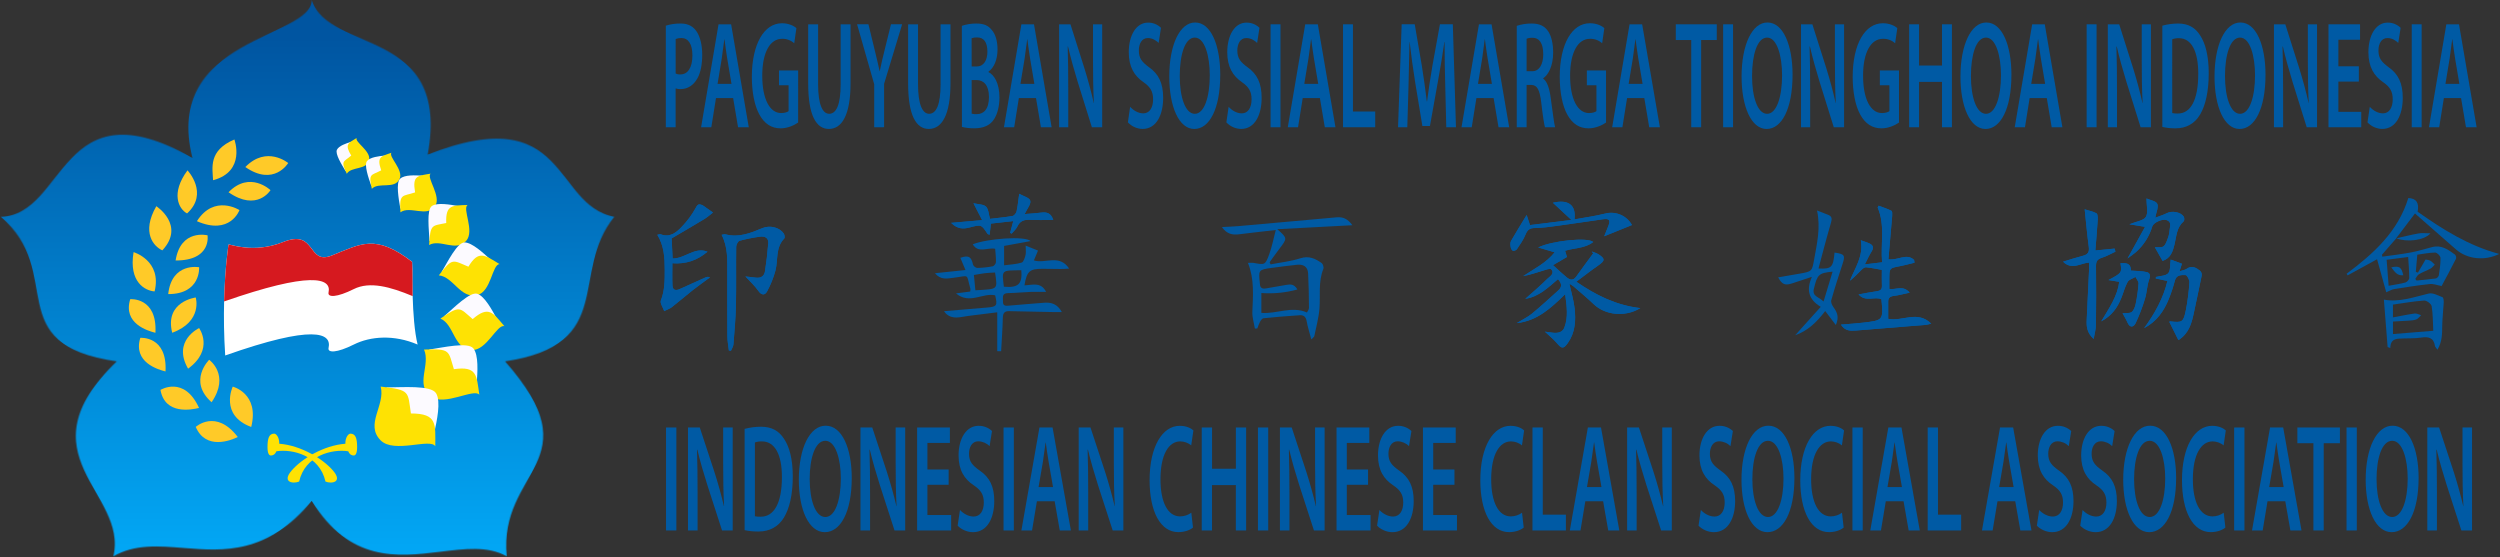 <svg width="2580" height="575" viewBox="0 0 2580 575" fill="none" xmlns="http://www.w3.org/2000/svg">
<rect x="0" y="0" width="2580" height="575" fill="#333333" stroke="none"/>
<g clip-path="url(#clip0_301_149)">
<path d="M687.13 26.49C692.183 24.916 697.459 24.173 702.75 24.29C710.23 24.29 715.63 27.29 719.2 32.96C722.53 38.16 724.69 46.52 724.69 56.45C724.69 66.54 723.03 74.74 719.95 80.45C715.8 88.18 709.48 91.96 702.25 91.96C700.546 92.049 698.843 91.78 697.25 91.17V131.37H687.13V26.49ZM697.27 75.84C698.818 76.609 700.548 76.938 702.27 76.79C709.92 76.79 714.57 69.53 714.57 57.24C714.57 45.41 710.25 39.24 703.19 39.24C701.177 39.187 699.173 39.527 697.29 40.24L697.27 75.84Z" fill="#005AA4"/>
<path d="M738.9 101.22L734.08 131.33H723.53L741.53 25.08H754.53L772.73 131.33H761.67L756.6 101.22H738.9ZM754.9 86.56L750.49 60.39C749.41 53.93 748.49 46.67 747.67 40.53H747.5C746.67 46.67 745.76 54.08 744.84 60.39L740.52 86.56H754.9Z" fill="#005AA4"/>
<path d="M823.66 126.45C820.09 128.97 813.11 132.45 805.71 132.45C796.24 132.45 789.01 127.88 783.71 118.26C778.71 109.26 775.9 95.26 775.9 79.16C776 45.41 788.51 24 807 24C813.9 24 819.3 26.68 821.88 29.05L819.64 44.65C816.179 41.541 811.649 39.892 807 40.05C795 40.05 786.64 53.45 786.64 78.2C786.64 102.33 794.45 116.67 806.09 116.67C809.83 116.67 812.49 115.73 813.82 114.67V88H803.93V72.69H823.7L823.66 126.45Z" fill="#005AA4"/>
<path d="M844.28 25.08V87C844.28 107.81 848.85 117.43 855.74 117.43C863.14 117.43 867.54 107.81 867.54 87V25.08H877.77V85.77C877.77 118.56 868.87 133.07 855.41 133.07C842.41 133.07 834.05 119.35 834.05 85.93V25.08H844.28Z" fill="#005AA4"/>
<path d="M902.2 131.33V87L884.5 25.05H896.22L902.86 52.32C904.77 60.2 906.19 66.19 907.77 73.45H907.93C909.26 66.67 910.84 60.04 912.75 52.32L919.48 25.05H931L912.39 86.53V131.3L902.2 131.33Z" fill="#005AA4"/>
<path d="M947.41 25.08V87C947.41 107.81 951.98 117.43 958.88 117.43C966.27 117.43 970.68 107.81 970.68 87V25.08H980.9V85.77C980.9 118.56 972.01 133.07 958.54 133.07C945.54 133.07 937.19 119.35 937.19 85.93V25.08H947.41Z" fill="#005AA4"/>
<path d="M992.62 26.65C997.455 25.04 1002.52 24.242 1007.62 24.29C1015.1 24.29 1019.84 26.18 1023.62 31.07C1027.11 35.01 1029.44 41.94 1029.44 51.07C1029.44 60.84 1026.2 69.67 1020.13 73.93V74.4C1026.03 77.24 1031.43 86.07 1031.43 100.57C1031.43 110.03 1029.27 117.44 1026.11 122.64C1022.11 129.11 1015.56 132.42 1005.26 132.42C1001.04 132.442 996.823 131.965 992.71 131L992.62 26.65ZM1002.75 68.59H1008C1015.15 68.59 1019 62.28 1019 53.3C1019 43.21 1015 38.63 1008.53 38.63C1006.56 38.513 1004.58 38.782 1002.71 39.42L1002.75 68.59ZM1002.75 117.3C1004.52 117.746 1006.34 117.908 1008.16 117.78C1014.72 117.78 1020.62 113.2 1020.62 100.12C1020.62 87.66 1014.89 82.62 1007.82 82.62H1002.75V117.3Z" fill="#005AA4"/>
<path d="M1051.46 101.22L1046.64 131.33H1036.08L1054.08 25.08H1067.08L1085.28 131.33H1074.22L1069.16 101.22H1051.46ZM1067.46 86.56L1063.06 60.39C1061.98 53.93 1061.06 46.67 1060.23 40.53H1060.07C1059.24 46.67 1058.32 54.08 1057.41 60.39L1053.09 86.56H1067.46Z" fill="#005AA4"/>
<path d="M1093 131.33V25.08H1104.71L1119.17 70.64C1122.83 82.46 1126.17 94.76 1128.73 106.27H1128.9C1128.15 92.08 1127.98 78.36 1127.98 62.12V25.12H1137.45V131.33H1126.82L1112.19 84.51C1108.62 72.84 1104.96 59.92 1102.19 47.94L1101.86 48.09C1102.27 61.81 1102.44 75.84 1102.44 93.34V131.34L1093 131.33Z" fill="#005AA4"/>
<path d="M1166.3 110.21C1169.54 113.83 1174.61 116.99 1179.85 116.99C1186.33 116.99 1189.99 111.15 1189.99 102.48C1189.99 94.48 1187.16 89.71 1180.1 84.83C1170.79 78.52 1164.89 69.22 1164.89 53.93C1164.89 36.43 1172.54 23.34 1184.75 23.34C1187.22 23.305 1189.68 23.761 1191.98 24.681C1194.27 25.601 1196.36 26.967 1198.13 28.7L1195.72 44.31C1193.64 42.26 1189.72 39.26 1184.5 39.26C1178.02 39.26 1175.28 45.73 1175.28 52.03C1175.28 60.23 1178.52 64.03 1186 69.53C1195.72 76.47 1200.38 85.77 1200.38 101.06C1200.38 118.25 1193.56 133.06 1179.18 133.06C1176.32 133.007 1173.5 132.38 1170.89 131.215C1168.28 130.051 1165.93 128.372 1163.98 126.28L1166.3 110.21Z" fill="#005AA4"/>
<path d="M1259.3 77.1C1259.3 112.73 1247.91 133.1 1232.54 133.1C1216.67 133.1 1206.69 110.1 1206.69 79.02C1206.69 46.23 1217.58 23.21 1233.37 23.21C1249.66 23.18 1259.3 46.67 1259.3 77.1ZM1217.5 78.52C1217.5 100.28 1223.23 117.46 1233.04 117.46C1242.85 117.46 1248.49 99.96 1248.49 77.73C1248.49 57.73 1243.26 38.79 1233.04 38.79C1222.82 38.79 1217.5 56.61 1217.5 78.52Z" fill="#005AA4"/>
<path d="M1267.94 110.21C1271.18 113.83 1276.25 116.99 1281.49 116.99C1287.97 116.99 1291.62 111.15 1291.62 102.48C1291.62 94.48 1288.8 89.71 1281.74 84.83C1272.43 78.52 1266.53 69.22 1266.53 53.93C1266.53 36.43 1274.17 23.34 1286.39 23.34C1288.86 23.305 1291.32 23.761 1293.62 24.681C1295.91 25.601 1298 26.967 1299.77 28.7L1297.36 44.31C1295.28 42.26 1291.36 39.26 1286.14 39.26C1279.66 39.26 1276.92 45.73 1276.92 52.03C1276.92 60.23 1280.16 64.03 1287.64 69.53C1297.36 76.47 1302.01 85.77 1302.01 101.06C1302.01 118.25 1295.2 133.06 1280.82 133.06C1277.96 133.007 1275.14 132.379 1272.53 131.214C1269.91 130.049 1267.56 128.371 1265.61 126.28L1267.94 110.21Z" fill="#005AA4"/>
<path d="M1321.46 25.08V131.33H1311.24V25.08H1321.46Z" fill="#005AA4"/>
<path d="M1344.4 101.22L1339.58 131.33H1329L1347 25.08H1360L1378.2 131.33H1367.2L1362.13 101.22H1344.4ZM1360.4 86.56L1356 60.39C1354.92 53.93 1354 46.67 1353.18 40.53H1353C1352.17 46.67 1351.25 54.08 1350.34 60.39L1346.02 86.56H1360.4Z" fill="#005AA4"/>
<path d="M1386 25.08H1396.22V115.08H1419.22V131.31H1386V25.08Z" fill="#005AA4"/>
<path d="M1491.49 88C1491.16 74.28 1490.74 57.73 1490.82 43.38H1490.57C1488.75 56.31 1486.42 70.66 1483.93 84.06L1475.7 130.06H1467.89L1460.41 84.66C1458.25 71.1 1456.25 56.6 1454.76 43.35H1454.59C1454.34 57.23 1454.01 74.1 1453.59 88.6L1452.34 131.32H1442.78L1446.52 25.07H1460L1467.32 67.79C1469.32 80.24 1471.06 92.86 1472.47 104.68H1472.72C1474.21 93.17 1476.12 80.09 1478.29 67.63L1486.01 25.07H1499.31L1502.55 131.32H1492.55L1491.49 88Z" fill="#005AA4"/>
<path d="M1523.65 101.22L1518.83 131.33H1508.28L1526.28 25.08H1539.28L1557.48 131.33H1546.48L1541.41 101.22H1523.65ZM1539.65 86.56L1535.25 60.39C1534.17 53.93 1533.25 46.67 1532.42 40.53H1532.25C1531.42 46.67 1530.51 54.08 1529.6 60.39L1525.27 86.56H1539.65Z" fill="#005AA4"/>
<path d="M1565.29 26.65C1570.28 25.02 1575.5 24.222 1580.74 24.29C1588.8 24.29 1594.21 26.81 1598.03 32.8C1601.1 37.69 1602.85 45.1 1602.85 54.24C1602.85 67.96 1597.95 77.24 1592.63 80.73V81.2C1596.7 84.04 1599.11 91.45 1600.44 101.7C1602.27 114.94 1603.76 127.24 1604.84 131.33H1594.37C1593.54 128.18 1592.13 119.51 1590.63 106.27C1588.97 92.39 1586.4 87.98 1580.58 87.66H1575.43V131.33H1565.29V26.65ZM1575.43 73.48H1581.49C1588.39 73.48 1592.63 66.54 1592.63 55.98C1592.63 44.47 1588.39 38.98 1581.74 38.98C1579.59 38.882 1577.44 39.222 1575.43 39.98V73.48Z" fill="#005AA4"/>
<path d="M1657.45 126.45C1653.87 128.97 1646.89 132.45 1639.45 132.45C1629.97 132.45 1622.74 127.88 1617.45 118.26C1612.45 109.26 1609.64 95.26 1609.64 79.16C1609.72 45.42 1622.27 23.98 1640.8 23.98C1647.69 23.98 1653.1 26.66 1655.67 29.03L1653.43 44.63C1649.94 41.512 1645.38 39.873 1640.71 40.06C1628.71 40.06 1620.35 53.46 1620.35 78.21C1620.35 102.34 1628.17 116.68 1639.8 116.68C1643.54 116.68 1646.2 115.74 1647.53 114.68V88H1637.64V72.69H1657.42L1657.45 126.45Z" fill="#005AA4"/>
<path d="M1679.14 101.22L1674.32 131.33H1663.77L1681.71 25.08H1694.71L1713 131.33H1702L1696.93 101.22H1679.14ZM1695.14 86.56L1690.73 60.39C1689.65 53.93 1688.73 46.67 1687.91 40.53H1687.74C1686.91 46.67 1686 54.08 1685.08 60.39L1680.76 86.56H1695.14Z" fill="#005AA4"/>
<path d="M1745.37 41.31H1729.42V25.08H1771.71V41.31H1755.59V131.31H1745.37V41.31Z" fill="#005AA4"/>
<path d="M1788.5 25.08V131.33H1778.28V25.08H1788.5Z" fill="#005AA4"/>
<path d="M1849.92 77.1C1849.92 112.73 1838.53 133.1 1823.16 133.1C1807.29 133.1 1797.31 110.1 1797.31 79.02C1797.31 46.23 1808.2 23.21 1823.99 23.21C1840.28 23.18 1849.92 46.67 1849.92 77.1ZM1808.12 78.52C1808.12 100.28 1813.85 117.46 1823.66 117.46C1833.47 117.46 1839.11 99.96 1839.11 77.73C1839.11 57.73 1833.88 38.79 1823.66 38.79C1813.44 38.79 1808.12 56.61 1808.12 78.52Z" fill="#005AA4"/>
<path d="M1858.64 131.33V25.08H1870.36L1884.82 70.64C1888.48 82.46 1891.82 94.76 1894.38 106.27H1894.54C1893.79 92.08 1893.63 78.36 1893.63 62.12V25.12H1903.1V131.33H1892.47L1877.84 84.51C1874.27 72.84 1870.61 59.92 1867.84 47.94L1867.51 48.09C1867.92 61.81 1868.09 75.84 1868.09 93.34V131.34L1858.64 131.33Z" fill="#005AA4"/>
<path d="M1959.78 126.45C1956.21 128.97 1949.23 132.45 1941.78 132.45C1932.31 132.45 1925.08 127.88 1919.78 118.26C1914.78 109.26 1911.97 95.26 1911.97 79.16C1912.05 45.42 1924.6 23.98 1943.13 23.98C1950.03 23.98 1955.43 26.66 1958.01 29.03L1955.76 44.63C1952.28 41.515 1947.72 39.876 1943.05 40.06C1931.05 40.06 1922.69 53.46 1922.69 78.21C1922.69 102.34 1930.5 116.68 1942.13 116.68C1945.87 116.68 1948.53 115.74 1949.86 114.68V88H1940V72.69H1959.78V126.45Z" fill="#005AA4"/>
<path d="M1980.47 25.08V67.64H2004.16V25.08H2014.38V131.33H2004.16V84.51H1980.47V131.33H1970.25V25.08H1980.47Z" fill="#005AA4"/>
<path d="M2075.79 77.1C2075.79 112.73 2064.41 133.1 2049.04 133.1C2033.16 133.1 2023.19 110.1 2023.19 79.02C2023.19 46.23 2034.08 23.21 2049.87 23.21C2066.15 23.18 2075.79 46.67 2075.79 77.1ZM2033.99 78.52C2033.99 100.28 2039.73 117.46 2049.53 117.46C2059.33 117.46 2065 100 2065 77.73C2065 57.73 2059.76 38.79 2049.54 38.79C2039.32 38.79 2034 56.61 2034 78.52H2033.99Z" fill="#005AA4"/>
<path d="M2094.58 101.22L2089.76 131.33H2079.2L2097.2 25.08H2110.2L2128.4 131.33H2117.35L2112.28 101.22H2094.58ZM2110.58 86.56L2106.18 60.39C2105.1 53.93 2104.18 46.67 2103.36 40.53H2103.19C2102.36 46.67 2101.44 54.08 2100.53 60.39L2096.21 86.56H2110.58Z" fill="#005AA4"/>
<path d="M2163.64 25.08V131.33H2153.41V25.08H2163.64Z" fill="#005AA4"/>
<path d="M2175.27 131.33V25.08H2187L2201.46 70.64C2205.11 82.46 2208.46 94.76 2211.01 106.27H2211.18C2210.43 92.08 2210.27 78.36 2210.27 62.12V25.12H2219.74V131.33H2209.1L2194.48 84.51C2190.9 72.84 2187.25 59.92 2184.48 47.94L2184.15 48.09C2184.57 61.81 2184.73 75.84 2184.73 93.34V131.34L2175.27 131.33Z" fill="#005AA4"/>
<path d="M2231.53 26.49C2236.84 25.039 2242.32 24.299 2247.82 24.29C2258.29 24.29 2265.44 28.39 2270.59 36.58C2276.07 44.94 2279.4 57.71 2279.4 75.68C2279.4 94.76 2275.99 108.79 2270.67 117.93C2265.11 127.55 2256.21 132.44 2245.33 132.44C2240.69 132.495 2236.06 132.018 2231.53 131.02V26.49ZM2241.75 116.67C2243.6 117.097 2245.5 117.258 2247.4 117.15C2260.7 117.3 2268.59 103.27 2268.59 76.31C2268.68 52.98 2261.53 39.42 2248.73 39.42C2246.35 39.328 2243.97 39.705 2241.73 40.53L2241.75 116.67Z" fill="#005AA4"/>
<path d="M2338 77.1C2338 112.73 2326.61 133.1 2311.24 133.1C2295.37 133.1 2285.39 110.1 2285.39 79.02C2285.39 46.23 2296.28 23.21 2312.07 23.21C2328.35 23.18 2338 46.67 2338 77.1ZM2296.2 78.52C2296.2 100.28 2301.93 117.46 2311.74 117.46C2321.55 117.46 2327.19 99.96 2327.19 77.73C2327.19 57.73 2321.96 38.79 2311.74 38.79C2301.52 38.79 2296.19 56.61 2296.19 78.52H2296.2Z" fill="#005AA4"/>
<path d="M2346.72 131.33V25.08H2358.43L2372.89 70.64C2376.55 82.46 2379.89 94.76 2382.45 106.27H2382.61C2381.87 92.08 2381.7 78.36 2381.7 62.12V25.12H2391.17V131.33H2380.54L2365.91 84.51C2362.34 72.84 2358.68 59.92 2355.91 47.94L2355.58 48.09C2355.99 61.81 2356.16 75.84 2356.16 93.34V131.34L2346.72 131.33Z" fill="#005AA4"/>
<path d="M2434.31 84.2H2413.2V115.41H2436.8V131.33H2403V25.08H2435.57V41H2413.2V68.43H2434.31V84.2Z" fill="#005AA4"/>
<path d="M2445.61 110.21C2448.85 113.83 2453.92 116.99 2459.16 116.99C2465.64 116.99 2469.29 111.15 2469.29 102.48C2469.29 94.48 2466.47 89.71 2459.4 84.83C2450.1 78.52 2444.2 69.22 2444.2 53.93C2444.2 36.43 2451.84 23.34 2464.06 23.34C2466.53 23.306 2468.99 23.762 2471.29 24.682C2473.58 25.602 2475.67 26.968 2477.44 28.7L2475 44.31C2472.92 42.26 2469 39.26 2463.78 39.26C2457.3 39.26 2454.56 45.73 2454.56 52.03C2454.56 60.23 2457.8 64.03 2465.28 69.53C2475 76.47 2479.65 85.77 2479.65 101.06C2479.65 118.25 2472.84 133.06 2458.46 133.06C2455.6 133.007 2452.78 132.379 2450.17 131.214C2447.55 130.049 2445.2 128.371 2443.25 126.28L2445.61 110.21Z" fill="#005AA4"/>
<path d="M2499.13 25.08V131.33H2488.91V25.08H2499.13Z" fill="#005AA4"/>
<path d="M2522.07 101.22L2517.25 131.33H2506.69L2524.64 25.08H2537.69L2555.89 131.33H2544.89L2539.82 101.22H2522.07ZM2538.07 86.56L2533.67 60.39C2532.59 53.93 2531.67 46.67 2530.84 40.53H2530.68C2529.85 46.67 2528.93 54.08 2528.02 60.39L2523.7 86.56H2538.07Z" fill="#005AA4"/>
<path d="M698 441.17V547.43H687.35V441.17H698Z" fill="#005AA4"/>
<path d="M710 547.43V441.17H722.17L737.17 486.73C740.97 498.56 744.42 510.86 747.09 522.36H747.26C746.49 508.17 746.31 494.46 746.31 478.22V441.17H756.15V547.43H745.15L730 500.61C726.29 488.94 722.5 476.01 719.65 464.03L719.3 464.19C719.74 477.91 719.91 491.94 719.91 509.44V547.44L710 547.43Z" fill="#005AA4"/>
<path d="M768.45 442.59C773.969 441.135 779.652 440.392 785.36 440.38C796.23 440.38 803.65 444.48 809 452.68C814.7 461.04 818.15 473.81 818.15 491.78C818.15 510.86 814.61 524.89 809.09 534.03C803.31 543.65 794.09 548.53 782.77 548.53C777.96 548.582 773.158 548.109 768.45 547.12V442.59ZM779.06 532.77C780.987 533.189 782.961 533.347 784.93 533.24C798.73 533.4 806.93 519.37 806.93 492.41C807.02 469.08 799.6 455.52 786.31 455.52C783.846 455.429 781.386 455.802 779.06 456.62V532.77Z" fill="#005AA4"/>
<path d="M879 493.2C879 528.83 867.18 549.2 851.22 549.2C834.74 549.2 824.39 526.2 824.39 495.13C824.39 462.34 835.69 439.32 852.08 439.32C869 439.28 879 462.77 879 493.2ZM835.61 494.62C835.61 516.37 841.56 533.56 851.74 533.56C861.92 533.56 867.74 516.06 867.74 493.83C867.74 473.83 862.3 454.89 851.74 454.89C841.18 454.89 835.58 472.7 835.58 494.62H835.61Z" fill="#005AA4"/>
<path d="M888 547.43V441.17H900.17L915.17 486.73C918.97 498.56 922.42 510.86 925.09 522.36H925.26C924.49 508.17 924.32 494.46 924.32 478.22V441.17H934.15V547.43H923.15L908 500.61C904.29 488.94 900.5 476.01 897.65 464.03L897.31 464.19C897.74 477.91 897.91 491.94 897.91 509.44V547.44L888 547.43Z" fill="#005AA4"/>
<path d="M979 500.29H957.09V531.51H981.59V547.43H946.47V441.17H980.29V457.09H957.09V484.53H979V500.29Z" fill="#005AA4"/>
<path d="M990.7 526.3C994.07 529.93 999.33 533.08 1004.77 533.08C1011.5 533.08 1015.29 527.25 1015.29 518.58C1015.29 510.58 1012.36 505.81 1005.03 500.92C995.36 494.62 989.24 485.32 989.24 470.02C989.24 452.52 997.17 439.44 1009.86 439.44C1015.01 439.356 1019.99 441.278 1023.75 444.8L1021.25 460.41C1018.14 457.323 1013.98 455.536 1009.6 455.41C1002.87 455.41 1000.02 461.87 1000.02 468.18C1000.02 476.38 1003.39 480.18 1011.15 485.68C1021.25 492.62 1026.08 501.92 1026.08 517.21C1026.08 534.4 1019 549.21 1004.08 549.21C997.86 549.21 991.48 546.06 988.29 542.44L990.7 526.3Z" fill="#005AA4"/>
<path d="M1046.27 441.17V547.43H1035.66V441.17H1046.27Z" fill="#005AA4"/>
<path d="M1070.08 517.32L1065.08 547.43H1054.08L1072.71 441.17H1086.26L1105.15 547.43H1093.68L1088.42 517.32H1070.08ZM1086.73 502.66L1082.16 476.49C1081.04 470.02 1080.09 462.77 1079.22 456.62H1079.05C1078.19 462.77 1077.24 470.18 1076.29 476.49L1071.8 502.66H1086.73Z" fill="#005AA4"/>
<path d="M1113.22 547.43V441.17H1125.38L1140.38 486.73C1144.18 498.56 1147.63 510.86 1150.3 522.36H1150.48C1149.7 508.17 1149.48 494.46 1149.48 478.22V441.17H1159.31V547.43H1148.31L1133.13 500.61C1129.42 488.94 1125.62 476.01 1122.77 464.03L1122.43 464.19C1122.86 477.91 1123.03 491.94 1123.03 509.44V547.44L1113.22 547.43Z" fill="#005AA4"/>
<path d="M1231.16 544.44C1228.65 546.64 1223.16 549.16 1216.06 549.16C1197.6 549.16 1186.38 528.04 1186.38 495.56C1186.38 460.56 1199.75 439.44 1217.52 439.44C1224.52 439.44 1229.43 442.12 1231.59 444.17L1229.34 459.62C1226.13 456.994 1222.11 455.547 1217.96 455.52C1206.14 455.52 1197.6 469.08 1197.6 494.62C1197.6 518.11 1205.02 532.93 1217.87 532.93C1222.02 532.898 1226.06 531.573 1229.43 529.14L1231.16 544.44Z" fill="#005AA4"/>
<path d="M1250.83 441.17V483.74H1275.42V441.17H1286V547.43H1275.39V500.61H1250.8V547.43H1240.19V441.17H1250.83Z" fill="#005AA4"/>
<path d="M1308.81 441.17V547.43H1298.2V441.17H1308.81Z" fill="#005AA4"/>
<path d="M1320.89 547.43V441.17H1333.05L1348.05 486.73C1351.85 498.56 1355.3 510.86 1357.97 522.36H1358.15C1357.37 508.17 1357.15 494.46 1357.15 478.22V441.17H1367V547.43H1356L1340.82 500.61C1337.11 488.94 1333.31 476.01 1330.46 464.03L1330.12 464.19C1330.55 477.91 1330.72 491.94 1330.72 509.44V547.44L1320.89 547.43Z" fill="#005AA4"/>
<path d="M1411.82 500.29H1389.91V531.51H1414.41V547.43H1379.3V441.17H1413.12V457.09H1389.91V484.53H1411.82V500.29Z" fill="#005AA4"/>
<path d="M1423.56 526.3C1426.92 529.93 1432.18 533.08 1437.62 533.08C1444.35 533.08 1448.14 527.25 1448.14 518.58C1448.14 510.58 1445.21 505.81 1437.88 500.92C1428.22 494.62 1422.09 485.32 1422.09 470.02C1422.09 452.52 1430.03 439.44 1442.71 439.44C1447.86 439.354 1452.84 441.276 1456.6 444.8L1454.1 460.41C1450.99 457.321 1446.83 455.533 1442.45 455.41C1435.72 455.41 1432.87 461.87 1432.87 468.18C1432.87 476.38 1436.24 480.18 1444 485.68C1454.1 492.62 1458.93 501.92 1458.93 517.21C1458.93 534.4 1451.85 549.21 1436.93 549.21C1430.72 549.21 1424.33 546.06 1421.14 542.44L1423.56 526.3Z" fill="#005AA4"/>
<path d="M1501 500.29H1479.09V531.51H1503.59V547.43H1468.48V441.17H1502.3V457.09H1479.09V484.53H1501V500.29Z" fill="#005AA4"/>
<path d="M1572.47 544.44C1569.97 546.64 1564.47 549.16 1557.37 549.16C1538.91 549.16 1527.69 528.04 1527.69 495.56C1527.69 460.56 1541.07 439.44 1558.84 439.44C1565.84 439.44 1570.74 442.12 1572.9 444.17L1570.66 459.62C1567.44 456.994 1563.42 455.547 1559.27 455.52C1547.45 455.52 1538.91 469.08 1538.91 494.62C1538.91 518.11 1546.33 532.93 1559.18 532.93C1563.33 532.903 1567.38 531.578 1570.74 529.14L1572.47 544.44Z" fill="#005AA4"/>
<path d="M1581.53 441.17H1592.14V531.17H1616V547.41H1581.49L1581.53 441.17Z" fill="#005AA4"/>
<path d="M1636.06 517.32L1631.06 547.43H1620.06L1638.69 441.17H1652.24L1671.13 547.43H1659.7L1654.43 517.32H1636.06ZM1652.71 502.66L1648.14 476.49C1647.01 470.02 1646.06 462.77 1645.2 456.62H1645C1644.14 462.77 1643.19 470.18 1642.24 476.49L1637.75 502.66H1652.71Z" fill="#005AA4"/>
<path d="M1679.2 547.43V441.17H1691.36L1706.36 486.73C1710.16 498.56 1713.61 510.86 1716.28 522.36H1716.46C1715.68 508.17 1715.46 494.46 1715.46 478.22V441.17H1725.29V547.43H1714.29L1699.11 500.61C1695.4 488.94 1691.6 476.01 1688.75 464.03L1688.41 464.19C1688.84 477.91 1689.01 491.94 1689.01 509.44V547.44L1679.2 547.43Z" fill="#005AA4"/>
<path d="M1755.29 526.3C1758.66 529.93 1763.92 533.08 1769.35 533.08C1776.08 533.08 1779.88 527.25 1779.88 518.58C1779.88 510.58 1776.95 505.81 1769.61 500.92C1759.95 494.62 1753.83 485.32 1753.83 470.02C1753.83 452.52 1761.76 439.44 1774.44 439.44C1779.59 439.354 1784.57 441.276 1788.33 444.8L1785.83 460.41C1782.73 457.321 1778.57 455.533 1774.19 455.41C1767.46 455.41 1764.61 461.87 1764.61 468.18C1764.61 476.38 1767.97 480.18 1775.74 485.68C1785.83 492.62 1790.66 501.92 1790.66 517.21C1790.66 534.4 1783.59 549.21 1768.66 549.21C1762.45 549.21 1756.07 546.06 1752.88 542.44L1755.29 526.3Z" fill="#005AA4"/>
<path d="M1851.83 493.2C1851.83 528.83 1840.01 549.2 1824.05 549.2C1807.58 549.2 1797.22 526.2 1797.22 495.13C1797.22 462.34 1808.52 439.32 1824.92 439.32C1841.83 439.28 1851.83 462.77 1851.83 493.2ZM1808.44 494.62C1808.44 516.37 1814.44 533.56 1824.57 533.56C1834.7 533.56 1840.57 516.06 1840.57 493.83C1840.57 473.83 1835.13 454.89 1824.57 454.89C1814.01 454.89 1808.44 472.7 1808.44 494.62Z" fill="#005AA4"/>
<path d="M1902.65 544.44C1900.15 546.64 1894.65 549.16 1887.55 549.16C1869.09 549.16 1857.88 528.04 1857.88 495.56C1857.88 460.56 1871.25 439.44 1889.02 439.44C1896.02 439.44 1900.93 442.12 1903.08 444.17L1900.84 459.62C1897.62 456.992 1893.6 455.545 1889.45 455.52C1877.63 455.52 1869.09 469.08 1869.09 494.62C1869.09 518.11 1876.51 532.93 1889.37 532.93C1893.52 532.898 1897.56 531.573 1900.93 529.14L1902.65 544.44Z" fill="#005AA4"/>
<path d="M1922.32 441.17V547.43H1911.71V441.17H1922.32Z" fill="#005AA4"/>
<path d="M1946.14 517.32L1941.14 547.43H1930.14L1948.77 441.17H1962.32L1981.21 547.43H1969.74L1964.47 517.32H1946.14ZM1962.79 502.66L1958.22 476.49C1957.09 470.02 1956.14 462.77 1955.28 456.62H1955.11C1954.25 462.77 1953.3 470.18 1952.35 476.49L1947.86 502.66H1962.79Z" fill="#005AA4"/>
<path d="M1989.36 441.17H2000V531.17H2023.9V547.41H1989.39L1989.36 441.17Z" fill="#005AA4"/>
<path d="M2061.4 517.32L2056.4 547.43H2045.4L2064.04 441.17H2077.58L2096.48 547.43H2085L2079.74 517.32H2061.4ZM2078.05 502.66L2073.48 476.49C2072.36 470.02 2071.41 462.77 2070.55 456.62H2070.37C2069.51 462.77 2068.56 470.18 2067.61 476.49L2063.13 502.66H2078.05Z" fill="#005AA4"/>
<path d="M2104.45 526.3C2107.82 529.93 2113.08 533.08 2118.52 533.08C2125.25 533.08 2129.04 527.25 2129.04 518.58C2129.04 510.58 2126.11 505.81 2118.78 500.92C2109.11 494.62 2102.99 485.32 2102.99 470.02C2102.99 452.52 2110.92 439.44 2123.61 439.44C2128.76 439.356 2133.74 441.278 2137.5 444.8L2135 460.41C2131.9 457.321 2127.74 455.533 2123.36 455.41C2116.63 455.41 2113.78 461.87 2113.78 468.18C2113.78 476.38 2117.15 480.18 2124.91 485.68C2135 492.62 2139.84 501.92 2139.84 517.21C2139.84 534.4 2132.76 549.21 2117.84 549.21C2111.62 549.21 2105.24 546.06 2102.05 542.44L2104.45 526.3Z" fill="#005AA4"/>
<path d="M2149.23 526.3C2152.6 529.93 2157.86 533.08 2163.3 533.08C2170.02 533.08 2173.82 527.25 2173.82 518.58C2173.82 510.58 2170.89 505.81 2163.55 500.92C2153.89 494.62 2147.77 485.32 2147.77 470.02C2147.77 452.52 2155.7 439.44 2168.39 439.44C2173.54 439.353 2178.52 441.276 2182.27 444.8L2179.77 460.41C2176.67 457.321 2172.51 455.533 2168.13 455.41C2161.4 455.41 2158.55 461.87 2158.55 468.18C2158.55 476.38 2161.91 480.18 2169.68 485.68C2179.77 492.62 2184.61 501.92 2184.61 517.21C2184.61 534.4 2177.53 549.21 2162.61 549.21C2156.39 549.21 2150.01 546.06 2146.82 542.44L2149.23 526.3Z" fill="#005AA4"/>
<path d="M2245.77 493.2C2245.77 528.83 2233.96 549.2 2217.99 549.2C2201.52 549.2 2191.16 526.2 2191.16 495.13C2191.16 462.34 2202.47 439.32 2218.86 439.32C2235.77 439.28 2245.77 462.77 2245.77 493.2ZM2202.38 494.62C2202.38 516.37 2208.33 533.56 2218.51 533.56C2228.69 533.56 2234.51 516.06 2234.51 493.83C2234.51 473.83 2229.07 454.89 2218.51 454.89C2207.95 454.89 2202.38 472.7 2202.38 494.62Z" fill="#005AA4"/>
<path d="M2296.59 544.44C2294.09 546.64 2288.59 549.16 2281.49 549.16C2263.03 549.16 2251.82 528.04 2251.82 495.56C2251.82 460.56 2265.19 439.44 2282.96 439.44C2289.96 439.44 2294.87 442.12 2297.02 444.17L2294.78 459.62C2291.56 456.992 2287.54 455.545 2283.39 455.52C2271.57 455.52 2263.03 469.08 2263.03 494.62C2263.03 518.11 2270.45 532.93 2283.31 532.93C2287.46 532.898 2291.5 531.573 2294.87 529.14L2296.59 544.44Z" fill="#005AA4"/>
<path d="M2316.27 441.17V547.43H2305.65V441.17H2316.27Z" fill="#005AA4"/>
<path d="M2340.08 517.32L2335.08 547.43H2324.08L2342.71 441.17H2356.26L2375.15 547.43H2363.68L2358.41 517.32H2340.08ZM2356.73 502.66L2352.16 476.49C2351.03 470.02 2350.09 462.77 2349.22 456.62H2349.05C2348.19 462.77 2347.24 470.18 2346.29 476.49L2341.8 502.66H2356.73Z" fill="#005AA4"/>
<path d="M2387.44 457.41H2370.88V441.17H2414.79V457.41H2398.06V547.41H2387.44V457.41Z" fill="#005AA4"/>
<path d="M2432.22 441.17V547.43H2421.61V441.17H2432.22Z" fill="#005AA4"/>
<path d="M2496 493.2C2496 528.83 2484.18 549.2 2468.22 549.2C2451.74 549.2 2441.39 526.2 2441.39 495.13C2441.39 462.34 2452.69 439.32 2469.08 439.32C2486 439.28 2496 462.77 2496 493.2ZM2452.6 494.62C2452.6 516.37 2458.6 533.56 2468.74 533.56C2478.88 533.56 2484.74 516.06 2484.74 493.83C2484.74 473.83 2479.31 454.89 2468.74 454.89C2458.17 454.89 2452.58 472.7 2452.58 494.62H2452.6Z" fill="#005AA4"/>
<path d="M2505 547.43V441.17H2517.16L2532.16 486.73C2535.95 498.56 2539.4 510.86 2542.08 522.36H2542.25C2541.47 508.17 2541.3 494.46 2541.3 478.22V441.17H2551.14V547.43H2540.14L2525 500.61C2521.29 488.94 2517.49 476.01 2514.65 464.03L2514.3 464.19C2514.73 477.91 2514.9 491.94 2514.9 509.44V547.44L2505 547.43Z" fill="#005AA4"/>
<path d="M1594.35 342.29C1599.09 346.78 1603.27 350.09 1606.64 354.07C1611.64 359.99 1613.42 360.36 1617.99 353.92C1625.62 343.18 1626.34 330.76 1624.99 318.33C1624.06 310.01 1621.57 301.87 1619.57 292.73C1621.04 293.555 1622.45 294.47 1623.8 295.47C1630.8 301.6 1638.05 307.56 1644.8 314.01C1656.54 325.24 1677.21 327.53 1692.74 317.95C1667.81 315.01 1647.11 304.69 1626.74 290.71C1634.91 284.61 1642.05 278.98 1649.51 273.81C1656.51 268.97 1656.7 266.92 1649.45 262.32C1647.45 261.04 1644.98 260.44 1642.73 259.52L1644.11 261.52C1638.28 269.46 1632.34 277.33 1626.67 285.39C1623.46 289.95 1620.03 288.9 1616.67 286.12C1612.04 282.28 1607.67 278.12 1602.67 273.62L1617.09 265.17C1616.39 262.87 1615.8 260.93 1615.14 258.78C1624.89 255.66 1635.64 256.5 1644.14 249.73C1638.83 244.61 1601.75 248.26 1587.41 255.37L1604.41 260.37C1595.56 271.37 1583.3 277.37 1571.92 284.9C1578.42 283.79 1584.48 281.63 1590.63 279.8C1594.05 278.8 1599.63 276.55 1600.8 277.89C1604.9 282.49 1599.1 285.38 1596.62 287.89C1589.52 295.07 1581.7 301.53 1574.05 308.37C1588.05 306.32 1597.73 296.65 1607.81 288.06C1611.88 292.48 1612.12 296.14 1608.19 299.65C1599.19 307.71 1590.32 316 1580.99 323.65C1576.52 327.33 1571.1 329.85 1565.24 333.44C1586.48 331.1 1600.31 318.09 1615.24 303.58C1616.89 316.26 1618.52 327.26 1614.4 338.02C1612.46 343.07 1607.57 343.92 1602.58 343.36C1600.19 343.13 1597.78 342.76 1594.35 342.29Z" fill="#005AA4"/>
<path d="M1948.85 267.62C1950.18 252.5 1951.51 237.71 1952.72 222.91C1952.87 221.08 1952.94 218.02 1952.01 217.55C1947.79 215.4 1943.21 213.98 1938.75 212.29L1937.75 214.18C1945.62 232.43 1940.7 251.4 1942.29 270.7L1924.48 272.8C1927.4 267.21 1929.16 263.17 1931.48 259.51C1934.02 255.51 1933.08 252.96 1929.11 251.16C1926.7 250.07 1924.11 249.3 1920.38 247.92C1923.29 264.46 1914.33 276.4 1909.07 289.72C1913.51 286.38 1917.07 282.43 1920.78 278.72C1922.11 277.41 1924.07 275.72 1925.6 275.82C1930.85 276.26 1936.04 277.43 1942.07 278.47C1942.07 283.75 1941.89 289.3 1942.13 294.84C1942.3 298.84 1940.44 300.07 1936.83 300.56C1930.83 301.37 1924.83 302.62 1918.03 303.82C1925.31 312.1 1934.52 305.5 1941.63 308.82C1943.63 330.45 1943.63 330.52 1922.75 332.98C1915.31 333.86 1907.82 334.31 1899.81 334.98C1904.07 341.67 1909.7 341.57 1915.75 341.06C1939.66 339.06 1963.59 337.18 1987.51 335.23C1989.36 334.925 1991.19 334.514 1993 334C1978.76 319.89 1963.09 332.12 1948.62 329C1948.62 323.21 1948.69 317.42 1948.62 311.64C1948.55 307.64 1950.23 305.88 1954.34 305.38C1959.47 304.76 1964.5 303.32 1970.77 301.98C1963.93 293.92 1956.62 299.34 1949.77 298.16C1949.77 294.5 1949.71 290.85 1949.77 287.16C1949.96 276.61 1949.99 276.72 1960.33 274.76C1965.53 273.76 1970.64 272.31 1975.79 271.06L1975.34 268.27C1967.63 260.9 1959 268.94 1948.85 267.62Z" fill="#005AA4"/>
<path d="M752.18 361.68L754.38 361.96C755.27 359.78 756.76 357.65 756.94 355.41C758.01 341.94 759.24 328.41 759.53 314.94C759.95 294.85 759.53 274.75 759.8 254.66C759.8 252.5 761.63 248.95 763.3 248.47C770.277 246.58 777.373 245.164 784.54 244.23C789.29 243.57 793.31 245.46 792.88 251.01C792.12 260.74 791 270.46 789.48 280.09C788.74 284.81 785.34 287.21 780.27 286.56C776.48 286.07 772.69 285.68 769.27 285.29C773.82 290.29 778.87 294.75 782.62 300.15C786.02 305.03 789.47 304.86 791.69 300.69C795.41 293.856 798.307 286.606 800.32 279.09C803.15 268.09 800.23 255.5 809.41 246.09C810.18 245.3 809.77 242.41 808.93 241.16C804.37 234.38 794.36 232.27 786.62 235.51C774.54 240.57 762.34 245.51 748.73 241.84C747.73 241.58 746.58 242.08 744.73 242.33C751.39 255.1 750.54 268.46 750.59 281.67C750.67 303.41 750.51 325.14 750.68 346.87C750.65 351.8 751.63 356.74 752.18 361.68Z" fill="#005AA4"/>
<path d="M678.34 242.31C685.34 253.7 685.95 265.96 686 278.31C686 289.06 686.09 299.64 682 310.03C680.91 312.82 684.17 317.3 685.43 321.03C688.09 319.69 691.06 318.74 693.37 316.94C700.72 311.22 707.74 305.07 715.06 299.31C720.8 294.79 726.8 290.6 732.68 286.26C731.981 285.913 731.211 285.732 730.43 285.732C729.649 285.732 728.879 285.913 728.18 286.26C719.24 290.26 710.31 294.26 701.38 298.34C697.38 300.16 694.17 299.47 693.96 294.57C693.62 286.97 693.87 279.34 693.87 271.68C708.16 272.73 719.87 268.48 730.12 259.75C716.65 254.46 706.81 267.02 694.12 266.75C693.81 260.16 693.51 253.53 693.12 246C703.96 239.61 715.45 232.94 726.82 226.06C729.99 224.14 732.82 221.59 735.75 219.33C732.23 216.84 728.75 214.33 725.18 211.88C724.77 211.655 724.333 211.484 723.88 211.37C720.68 210.25 719.71 211.27 717.93 214.55C714.081 221.576 709.316 228.059 703.76 233.83C698.01 239.83 691.39 245.62 681.69 241.72C681 241.45 680 242 678.34 242.31Z" fill="#005AA4"/>
<path d="M2248.11 351C2259.21 344 2261.9 333.19 2264.19 322.13C2266.82 309.45 2269.7 296.83 2272.19 284.13C2272.27 283.27 2272.16 282.403 2271.86 281.593C2271.56 280.782 2271.08 280.05 2270.46 279.45C2266.34 276.22 2261.99 273.55 2256.57 277.45C2254.85 278.69 2252.4 278.92 2249.24 279.95C2250.24 276.87 2250.84 274.95 2251.74 272.18L2240.13 267.9C2239.3 273.43 2240.06 279.17 2237.55 281.98C2235.04 284.79 2229.25 284.68 2224.9 285.84C2224.83 286.37 2224.76 286.9 2224.7 287.42L2236.78 289.93C2232.49 307.82 2223.65 323.71 2212.68 338.66C2225.28 332.09 2232.93 321.46 2238.05 308.88C2240.59 302.618 2242.73 296.198 2244.44 289.66C2246.11 283.32 2251.36 283.8 2255.59 283.9C2257.02 283.9 2259.59 288.82 2259.45 291.34C2258.88 300.862 2257.68 310.335 2255.87 319.7C2253.25 332.7 2252.13 333.12 2239.33 331.61C2239.1 331.61 2238.79 332.18 2238.74 332.23L2248.11 351Z" fill="#005AA4"/>
<path d="M2162.42 258.48C2163.28 247.72 2164.22 237.12 2164.88 226.48C2165.02 224.31 2164.76 220.72 2163.53 220.1C2159.44 218.1 2154.83 217.1 2151.38 215.99C2152.84 229.77 2153.95 242.39 2155.63 254.94C2156.33 260.19 2154.63 262.65 2149.63 263.94C2143.02 265.61 2136.53 267.8 2129.07 270.03C2138.38 279.16 2146.94 271.49 2155.88 270.96C2155.88 274.02 2155.98 276.57 2155.88 279.11C2155.1 296.11 2154.24 313.11 2153.48 330.11C2153.18 336.79 2153.53 343.31 2160.66 349.78C2161.66 343.83 2162.97 339.64 2163.02 335.44C2163.27 315.12 2163.33 294.8 2163.09 274.44C2163.03 269.63 2164.57 267.44 2169.15 265.99C2174 264.49 2178.49 261.83 2183.15 259.68C2182.86 258.68 2182.58 257.57 2182.29 256.52L2162.42 258.48Z" fill="#005AA4"/>
<path d="M1575.52 221.89C1569.52 231.69 1564.26 240.1 1559.34 248.73C1558.41 250.35 1558.67 252.89 1559 254.91C1559.22 256.34 1560.23 258.35 1561.35 258.73C1562.47 259.11 1564.75 258.16 1565.46 257.09C1568.68 252.27 1572.16 247.45 1574.3 242.09C1576.22 237.3 1578.48 235.33 1583.83 235.25C1591.72 235.14 1599.63 234.01 1607.49 232.94C1622.98 230.84 1638.49 228.44 1653.92 226.26C1660.87 225.26 1662.2 226.95 1659.77 233.26C1658.51 236.56 1657.14 239.81 1655.54 243.75L1684.18 232.17C1681.52 227.405 1677.36 223.661 1672.33 221.529C1667.31 219.398 1661.72 219 1656.45 220.4C1646.22 222.96 1635.7 224.4 1624.88 226.35C1626.71 211.59 1618.6 205.41 1602.58 209.18L1621.7 227L1578.94 232.31L1575.52 221.89Z" fill="#005AA4"/>
<path d="M2213.69 234.1L2195.59 266.74C2199.12 264.04 2202.23 261.99 2204.96 259.52C2212.6 252.554 2218.2 243.638 2221.15 233.73C2222.42 229.67 2231.37 225.6 2235.85 227.07C2241.73 229 2239.21 233.93 2239 237.78C2238.81 240.576 2238.2 243.327 2237.19 245.94C2236.06 248.94 2235 252.6 2232.68 254.25C2230.57 255.76 2226.81 254.97 2223.83 255.19L2231.83 269.27C2240.26 266.34 2242.41 259.4 2244.17 252C2246.17 243.73 2246.27 234.71 2253.55 228.42C2254.41 227.68 2254.42 224.74 2253.66 223.58C2250.49 218.72 2241.51 217.28 2236.23 219.97C2232.66 221.8 2228.73 222.97 2224.23 224.67C2225.23 218.88 2227.88 213.67 2226.33 210.36C2224.91 207.36 2218.98 206.53 2215.17 204.8C2215.17 212.24 2217.17 219.43 2214.56 223.8C2212.21 227.71 2204.7 228.51 2197.56 231.47L2213.69 234.1Z" fill="#005AA4"/>
<path d="M2187.07 290.81C2185.19 305.68 2176.82 317.65 2168.44 331.68C2179.84 325.53 2185.19 317.22 2189.09 307.78C2191.4 302.19 2192.83 296.15 2195.74 290.91C2197.09 288.48 2201.03 287.48 2203.79 285.83C2204.92 288.11 2207.12 290.45 2206.98 292.65C2206.48 299.621 2205.51 306.55 2204.08 313.39C2203.45 316.48 2202.22 320.28 2199.94 321.98C2197.66 323.68 2193.86 322.98 2190.49 323.31C2192.11 326.31 2194.1 329.47 2195.55 332.86C2198.17 338.92 2202 337.6 2204.03 333.38C2207.85 325.242 2211.07 316.832 2213.65 308.22C2215.65 301.84 2215.65 294.82 2217.9 288.57C2219.37 284.49 2219 281.68 2215.41 280.84C2210.23 279.61 2204.73 279.75 2199.17 279.29C2198.99 273.11 2196.32 270.93 2188.32 271.69C2189.83 281.56 2189.83 281.56 2175.92 289.04L2187.07 290.81Z" fill="#005AA4"/>
<path d="M981.56 230C988.11 236.51 994.15 236.47 1000.85 234.7C1012.85 231.54 1012.85 231.7 1019.21 241.44C1019.4 241.74 1020.02 241.77 1021.35 242.27C1021.77 238.51 1022.16 234.98 1022.62 230.74L1045.74 228.17C1044.42 233.08 1043.45 236.71 1042.48 240.34L1044.04 241.13C1046.04 238.72 1048.63 236.57 1049.91 233.82C1052.61 228.04 1056.85 226.54 1062.85 226.87C1070.64 227.3 1078.47 226.97 1086.99 226.97C1084.66 219.92 1080.41 218.67 1074.7 219.42C1068.99 220.17 1063.47 220.42 1057.46 220.93C1059.99 215.49 1064.17 210.67 1063.27 207.14C1062.49 204.05 1056.01 202.4 1051.85 200C1050.85 207.23 1050.34 212.79 1049.12 218.19C1048.71 220.04 1046.65 222.59 1045 222.88C1037.26 224.25 1029.4 224.94 1021.69 225.88C1020.34 221.21 1020.3 215.88 1017.62 213.28C1014.94 210.68 1009.7 210.97 1004.62 209.74L1013.62 227.19L981.56 230Z" fill="#005AA4"/>
<path d="M1036.23 253.79V273.79C1042.6 272.93 1048.71 272.74 1054.34 270.99C1056.34 270.37 1057.64 266.07 1058.34 263.23C1059.01 260.65 1058.48 257.77 1058.48 253.48L1071.23 258.61C1069.56 262.56 1068.34 265.44 1066.96 268.73C1078.65 272.49 1093.09 261.79 1103.38 277.19C1099.59 277.39 1097.22 277.61 1094.85 277.6C1088.54 277.6 1082.23 277.4 1075.91 277.39C1062.5 277.39 1059.71 279.83 1057.21 294.49C1065.21 294.23 1074.21 290.54 1079.59 301.23C1074.37 301.23 1069.13 301.07 1063.91 301.23C1055.98 301.54 1048.06 302.34 1040.13 302.5C1033.44 302.63 1035.29 307.34 1035.07 310.98C1034.75 316.13 1038.22 315.68 1041.67 315.39C1053.77 314.39 1065.87 313.27 1077.99 312.39C1085.13 311.9 1091.27 313.84 1095.83 322.03C1091.89 322.03 1089.04 322.03 1086.19 322.03C1071.26 321.737 1056.34 321.427 1041.41 321.1C1036.66 321 1035.03 323.16 1034.91 327.94C1034.64 339.45 1033.78 350.94 1033.16 362.44H1029.16V322.29L999.07 326.06C991.07 327.06 982.87 330.3 975.88 323.3C975.277 322.615 974.713 321.897 974.19 321.15C989.19 319.87 1003.75 318.55 1018.32 317.41C1028.77 316.59 1029.6 315.51 1027.01 304.79C1014.15 301.79 1000.63 314.57 986.58 302.79L1001.23 300.88C1001.38 299.43 1001.66 298.7 1001.48 298.1C996.75 281.83 1001.48 284.52 983.81 286.69C977.39 287.49 970.81 289.14 964.86 281.97L996.37 278.66C994.37 273.86 992.72 269.96 991.1 266.08C999.47 263.08 1002.45 264.86 1004.1 272.99C1004.41 274.47 1007 276.52 1008.51 276.5C1013.88 276.408 1019.24 275.842 1024.51 274.81C1025.89 274.54 1027.75 272.06 1027.8 270.55C1027.96 265.99 1027.34 261.41 1027.01 256.76C1018.75 255.12 1009.61 261.76 1003.88 252.15C1018.17 246.26 1057.68 243.2 1063.64 248.79L1036.23 253.79ZM1006.59 299.59C1030.3 298.07 1029.52 299.59 1026.93 281.22C1023.55 281.43 1020.09 281.51 1016.68 281.91C1013.05 282.33 1009.45 283.07 1005.07 283.8C1005.6 289.33 1006.1 294.48 1006.59 299.59ZM1036 295.9C1050.94 297.21 1055.2 293.08 1054 278.9C1033.25 279.16 1033.82 278.19 1036 295.9Z" fill="#005AA4"/>
<path d="M1395.66 232.43L1318.15 236.53C1328.7 245.88 1328.66 245.85 1320.41 256.64C1316.9 261.22 1313.62 265.96 1310.23 270.64L1311.23 272.85C1321.48 270.85 1332.04 269.75 1341.91 266.57C1350.84 263.68 1357.43 266.87 1363.97 271.5C1365.35 272.5 1366.33 275.97 1365.68 277.57C1360.3 290.87 1362.76 304.78 1361.68 318.41C1360.95 328 1358.27 337.41 1356.35 346.93C1356.2 347.67 1355.2 348.24 1353.29 350.28C1351.43 343.19 1349.48 337.36 1348.47 331.38C1347.72 326.94 1345.3 325.06 1341.47 325.31C1328.91 326.117 1316.37 327.16 1303.85 328.44C1302.54 328.58 1301.14 330.64 1300.32 332.11C1299.24 334.341 1298.31 336.639 1297.53 338.99L1295.04 339.05C1294.11 333.35 1292.23 327.61 1292.44 321.96C1293.1 304.96 1294.62 288.03 1287.87 271.27C1290.33 271.27 1291.96 271.02 1293.5 271.27C1305.33 273.45 1305.71 273.62 1309.86 262.36C1312.62 254.87 1314.1 246.91 1316.61 237.36C1302.48 239 1290.53 240.28 1278.61 241.79C1271.72 242.66 1265.9 241.42 1261.03 234.31C1267.27 233.97 1272.51 233.84 1277.72 233.38C1311.66 230.4 1345.59 227.363 1379.51 224.27C1385.81 223.77 1390.67 225.58 1395.66 232.43ZM1301.72 322.9C1317.61 324.2 1332.81 315.51 1348.8 322.5C1349.51 320.94 1350.88 319.33 1350.86 317.73C1350.75 305.86 1350.6 293.98 1349.98 282.12C1349.61 275.12 1344.98 272.5 1338.34 273.25C1329.55 274.25 1320.75 275.25 1311.99 276.51C1298.85 278.34 1298.67 278.65 1300.15 292.11C1300.15 292.34 1300.21 292.57 1300.22 292.81C1300.32 296.61 1302.16 298.38 1306.02 297.72C1313.13 296.507 1320.24 295.277 1327.34 294.03C1331.51 293.3 1335.56 292.91 1338.9 298.72C1326.81 302.081 1314.23 303.322 1301.72 302.39V322.9Z" fill="#005AA4"/>
<path d="M1594.35 342.29C1597.78 342.76 1600.19 343.13 1602.62 343.4C1607.62 343.96 1612.5 343.11 1614.44 338.06C1618.56 327.3 1616.93 316.3 1615.28 303.62C1600.37 318.13 1586.54 331.14 1565.28 333.48C1571.14 329.89 1576.56 327.37 1581.03 323.69C1590.36 316 1599.21 307.69 1608.23 299.69C1612.16 296.18 1611.92 292.52 1607.85 288.1C1597.77 296.69 1588.08 306.36 1574.09 308.41C1581.74 301.57 1589.56 295.11 1596.66 287.93C1599.14 285.42 1604.94 282.53 1600.84 277.93C1599.65 276.59 1594.09 278.81 1590.67 279.84C1584.52 281.67 1578.46 283.84 1571.96 284.94C1583.34 277.43 1595.6 271.43 1604.45 260.41L1587.45 255.41C1601.79 248.3 1638.87 244.65 1644.18 249.77C1635.68 256.54 1624.93 255.7 1615.18 258.82C1615.84 260.97 1616.43 262.91 1617.13 265.21L1602.71 273.66C1607.71 278.16 1612.06 282.32 1616.71 286.16C1620.06 288.94 1623.49 289.99 1626.71 285.43C1632.38 277.37 1638.32 269.5 1644.15 261.56L1642.77 259.56C1645.02 260.48 1647.47 261.08 1649.49 262.36C1656.74 266.96 1656.49 269.01 1649.55 273.85C1642.09 279.02 1634.95 284.65 1626.78 290.75C1647.12 304.75 1667.78 315.05 1692.78 317.99C1677.25 327.57 1656.58 325.28 1644.84 314.05C1638.1 307.6 1630.84 301.64 1623.84 295.51C1622.49 294.51 1621.08 293.595 1619.61 292.77C1621.61 301.91 1624.1 310.05 1625.03 318.37C1626.42 330.8 1625.7 343.22 1618.03 353.96C1613.46 360.4 1611.69 360.03 1606.68 354.11C1603.27 350.09 1599.09 346.78 1594.35 342.29Z" fill="#005AA4"/>
<path d="M2472.9 246C2468 251.627 2463.09 257.25 2458.18 262.87L2458.55 264.87C2468.22 263.49 2477.95 262.42 2487.55 260.63C2495.09 259.23 2502.49 257 2509.92 255.01C2519.51 252.46 2526.57 257.63 2533.56 262.76C2534.07 263.317 2534.44 263.995 2534.62 264.73C2534.81 265.466 2534.8 266.237 2534.61 266.97C2529.8 276.51 2524.71 285.97 2519.67 295.34C2519.47 295.72 2518.98 295.94 2519.88 295.2C2515.07 294.31 2511.31 292.74 2507.77 293.12C2495.48 294.43 2483.24 296.31 2471.03 298.26C2468.32 298.69 2465.8 300.26 2462.6 301.62C2459.6 290.78 2456.39 279.29 2453.13 267.55L2422.77 284.16L2421.72 282.51C2449.32 261.83 2474.63 239.32 2485.37 204.39C2493.37 204.69 2496.89 209.15 2494.96 218.47C2520.76 236.69 2547.44 253.56 2579.18 262.06C2564.18 269.57 2546.18 267.52 2534.53 257.37C2520.63 245.25 2506.79 233.06 2492.25 220.3L2472.76 246H2472.9ZM2492.6 287.92L2493.91 289.52C2500.57 288.84 2507.24 288.3 2513.91 287.33C2515.07 287.15 2516.69 285.27 2516.91 283.99C2517.8 277.99 2518.76 271.99 2518.57 265.99C2518.5 264.05 2514.97 260.62 2513.06 260.64C2506.87 260.69 2500.7 262.03 2494.63 262.86C2494.08 269.38 2493.63 274.97 2493.13 280.56L2495.31 281.37L2503.19 267.77C2504.71 268.15 2506.67 268.25 2508.19 269.12C2509.9 270.12 2511.19 271.74 2512.69 273.12C2511.27 274.46 2510.06 276.18 2508.39 277.12C2504.51 279.23 2500.25 280.69 2496.46 282.96C2494.71 283.85 2493.83 286.16 2492.6 287.88V287.92ZM2465.06 294.92C2471.48 293.74 2477.06 293.02 2482.33 291.55C2484 291.09 2486.27 288.62 2486.33 287.06C2486.33 279.98 2485.69 272.9 2485.23 265.21L2463 268.1C2463.71 277.23 2464.35 285.53 2465.06 294.92Z" fill="#005AA4"/>
<path d="M1948.85 267.62C1958.98 268.94 1967.63 260.9 1975.35 268.29L1975.8 271.08C1970.65 272.33 1965.54 273.8 1960.34 274.78C1950 276.78 1949.97 276.63 1949.78 287.18C1949.71 290.83 1949.78 294.48 1949.78 298.18C1956.62 299.36 1963.93 293.94 1970.78 302C1964.51 303.34 1959.48 304.78 1954.35 305.4C1950.24 305.9 1948.56 307.67 1948.63 311.66C1948.72 317.44 1948.63 323.23 1948.63 329.02C1963.1 332.17 1978.77 319.94 1993.01 334.02C1991.2 334.538 1989.37 334.952 1987.51 335.26C1963.59 337.21 1939.66 339.05 1915.75 341.09C1909.75 341.6 1904.07 341.7 1899.81 335.01C1907.81 334.31 1915.31 333.86 1922.75 333.01C1943.61 330.55 1943.6 330.48 1941.63 308.85C1934.52 305.54 1925.31 312.14 1918.03 303.85C1924.78 302.65 1930.78 301.4 1936.83 300.59C1940.44 300.1 1942.3 298.84 1942.13 294.87C1941.89 289.33 1942.07 283.78 1942.07 278.5C1936.07 277.5 1930.85 276.29 1925.6 275.85C1924.07 275.72 1922.11 277.44 1920.78 278.75C1917.03 282.46 1913.51 286.41 1909.07 289.75C1914.33 276.43 1923.29 264.49 1920.38 247.95C1924.14 249.33 1926.7 250.1 1929.11 251.19C1933.11 252.99 1934.02 255.58 1931.48 259.54C1929.12 263.2 1927.36 267.24 1924.48 272.83L1942.29 270.73C1940.7 251.43 1945.62 232.46 1937.75 214.21L1938.75 212.32C1943.21 214.01 1947.75 215.43 1952.01 217.58C1952.94 218.05 1952.87 221.11 1952.72 222.94C1951.51 237.71 1950.18 252.5 1948.85 267.62Z" fill="#005AA4"/>
<path d="M752.18 361.68C751.63 356.74 750.65 351.8 750.61 346.86C750.44 325.13 750.61 303.4 750.52 281.66C750.52 268.45 751.32 255.09 744.66 242.32C746.53 242.07 747.71 241.57 748.66 241.83C762.27 245.48 774.47 240.56 786.55 235.5C794.29 232.26 804.3 234.37 808.86 241.15C809.7 242.4 810.11 245.29 809.34 246.08C800.16 255.5 803.08 268.08 800.25 279.08C798.237 286.596 795.34 293.846 791.62 300.68C789.4 304.85 785.95 305.02 782.55 300.14C778.8 294.74 773.75 290.24 769.2 285.28C772.67 285.67 776.46 286.06 780.2 286.55C785.27 287.2 788.67 284.8 789.41 280.08C790.93 270.45 792.05 260.73 792.81 251C793.24 245.45 789.22 243.56 784.47 244.22C777.303 245.154 770.207 246.57 763.23 248.46C761.56 248.94 759.76 252.46 759.73 254.65C759.46 274.74 759.88 294.84 759.46 314.93C759.17 328.44 757.94 341.93 756.87 355.4C756.69 357.64 755.2 359.77 754.31 361.95L752.18 361.68Z" fill="#005AA4"/>
<path d="M1894.61 335.45L1883.61 320.99C1874.42 333.16 1864.96 341.66 1852.61 345.99L1879.01 316.66C1866.65 309.16 1863.82 299.54 1869.85 285.71C1861.61 288.43 1855.58 290.39 1849.57 292.41C1842.23 294.87 1838.94 293.63 1835.08 286.23C1842.7 284.92 1850.08 283.7 1857.52 282.36C1869.87 280.11 1870 280.09 1872.18 267.76C1875.05 251.52 1879.05 235.35 1875.18 217.21C1879.82 219.02 1883.13 220.35 1886.46 221.62C1890.65 223.21 1890.79 225.7 1889.57 229.86C1884.98 245.43 1880.97 261.17 1876.68 277.08C1890.19 277.73 1891.85 275.95 1893.24 260.65C1903.92 262.24 1904.51 263.4 1901.24 273.2C1897.24 285.36 1893.31 297.59 1889.85 309.93C1889.28 311.98 1890.73 315.13 1892.17 317.1C1895.76 322.05 1898.28 326.93 1894.61 335.45ZM1881.91 311.19L1891.24 280.35C1876.79 281.72 1875.48 283.35 1871.91 298.08C1870 306.09 1877 306.17 1881.91 311.19Z" fill="#005AA4"/>
<path d="M678.34 242.31C680.04 241.99 681.04 241.45 681.72 241.73C691.42 245.63 698.04 239.82 703.79 233.84C709.36 228.071 714.139 221.588 718 214.56C719.78 211.28 720.75 210.26 723.95 211.38C724.403 211.494 724.84 211.665 725.25 211.89C728.79 214.36 732.25 216.89 735.82 219.34C732.82 221.6 730.06 224.15 726.89 226.07C715.48 233 704 239.62 693.15 246C693.49 253.53 693.79 260.16 694.15 266.75C706.87 267.04 716.71 254.48 730.15 259.75C719.88 268.48 708.15 272.75 693.9 271.68C693.9 279.34 693.65 286.97 693.99 294.57C694.2 299.47 697.37 300.16 701.41 298.34C710.34 294.34 719.27 290.26 728.21 286.26C728.909 285.913 729.679 285.732 730.46 285.732C731.241 285.732 732.011 285.913 732.71 286.26C726.83 290.6 720.83 294.79 715.09 299.31C707.77 305.07 700.75 311.22 693.4 316.94C691.09 318.74 688.12 319.69 685.46 321.03C684.2 317.32 680.94 312.84 682.03 310.03C686.11 299.64 686.03 289.03 686.03 278.31C686 266 685.35 253.7 678.34 242.31Z" fill="#005AA4"/>
<path d="M2248.11 351L2238.78 332.24C2238.78 332.19 2239.14 331.59 2239.37 331.62C2252.17 333.13 2253.29 332.69 2255.91 319.71C2257.72 310.345 2258.92 300.872 2259.49 291.35C2259.66 288.83 2257.06 283.94 2255.63 283.91C2251.4 283.81 2246.15 283.33 2244.48 289.67C2242.77 296.208 2240.63 302.628 2238.09 308.89C2232.97 321.47 2225.32 332.1 2212.72 338.67C2223.72 323.72 2232.53 307.83 2236.82 289.94L2224.74 287.43C2224.8 286.91 2224.87 286.38 2224.94 285.85C2229.29 284.69 2235.08 284.8 2237.59 281.99C2240.1 279.18 2239.34 273.44 2240.17 267.91L2251.78 272.19C2250.88 275 2250.27 276.88 2249.28 279.96C2252.44 278.96 2254.89 278.7 2256.61 277.46C2262.03 273.55 2266.38 276.22 2270.5 279.46C2271.12 280.06 2271.6 280.792 2271.9 281.603C2272.2 282.413 2272.31 283.28 2272.23 284.14C2269.7 296.84 2266.82 309.46 2264.23 322.14C2261.9 333.14 2259.21 343.92 2248.11 351Z" fill="#005AA4"/>
<path d="M2515.45 360.89C2514.15 358.99 2513.09 358.12 2512.93 357.11C2511.55 348.24 2505.99 347.22 2498.35 348.42C2492.4 349.34 2486.25 349.04 2480.19 349.28C2473.87 349.54 2467.01 348.89 2466.77 359.15L2464.03 358.15L2460.17 309.21C2475.78 312.21 2490.91 306.64 2506.45 302.94C2510.7 301.94 2516.08 304.94 2520.69 306.75C2521.69 307.14 2522.03 310.34 2521.93 312.2C2521.51 320.51 2520.42 328.81 2520.36 337.11C2520.29 345 2520.24 352.79 2515.45 360.89ZM2511.13 341.37C2510.7 332.98 2510.83 324.37 2509.48 316.02C2509.09 313.6 2504.31 310.02 2501.76 310.15C2490.94 310.89 2480.21 312.85 2469.52 314.35V327.55C2477.38 326.1 2484.65 324.55 2492 323.55C2494.08 323.27 2496.38 324.67 2498.58 325.29C2496.93 326.8 2495.51 328.89 2493.58 329.65C2491.04 330.65 2488.11 330.72 2485.33 330.93C2480.08 331.33 2474.81 331.54 2469.54 331.83V344.75L2511.13 341.37Z" fill="#005AA4"/>
<path d="M2162.42 258.48L2182.29 256.55C2182.58 257.6 2182.86 258.66 2183.15 259.71C2178.5 261.86 2174.01 264.52 2169.15 266.02C2164.57 267.45 2163.03 269.66 2163.09 274.47C2163.33 294.79 2163.27 315.11 2163.02 335.47C2162.97 339.67 2161.68 343.86 2160.66 349.81C2153.53 343.34 2153.18 336.81 2153.48 330.14C2154.24 313.14 2155.1 296.14 2155.88 279.14C2155.99 276.6 2155.88 274.05 2155.88 270.99C2146.94 271.52 2138.38 279.19 2129.07 270.06C2136.53 267.83 2143.02 265.64 2149.63 263.97C2154.63 262.71 2156.31 260.25 2155.63 254.97C2153.95 242.42 2152.84 229.8 2151.38 216.02C2154.83 217.11 2159.44 218.09 2163.53 220.13C2164.76 220.75 2165.02 224.34 2164.88 226.51C2164.22 237.12 2163.28 247.72 2162.42 258.48Z" fill="#005AA4"/>
<path d="M1575.52 221.89L1578.94 232.27L1621.7 227L1602.58 209.29C1618.58 205.52 1626.71 211.7 1624.88 226.46C1635.7 224.46 1646.22 223.07 1656.45 220.51C1661.72 219.111 1667.31 219.508 1672.33 221.639C1677.36 223.771 1681.52 227.515 1684.18 232.28L1655.54 243.86C1657.14 239.92 1658.54 236.67 1659.77 233.37C1662.2 227.03 1660.87 225.37 1653.92 226.37C1638.44 228.55 1622.98 230.95 1607.49 233.05C1599.63 234.12 1591.72 235.25 1583.83 235.36C1578.48 235.44 1576.22 237.36 1574.3 242.2C1572.16 247.52 1568.68 252.34 1565.46 257.2C1564.75 258.27 1562.46 259.2 1561.35 258.84C1560.24 258.48 1559.22 256.45 1559 255.02C1558.67 253.02 1558.41 250.46 1559.34 248.84C1564.26 240.1 1569.56 231.69 1575.52 221.89Z" fill="#005AA4"/>
<path d="M2213.69 234.1L2197.52 231.48C2204.67 228.48 2212.18 227.72 2214.52 223.81C2217.16 219.43 2215.13 212.24 2215.13 204.81C2218.94 206.54 2224.87 207.38 2226.29 210.37C2227.84 213.64 2225.23 218.89 2224.19 224.68C2228.7 222.94 2232.63 221.81 2236.19 219.98C2241.47 217.29 2250.45 218.73 2253.62 223.59C2254.38 224.75 2254.37 227.69 2253.51 228.43C2246.23 234.72 2246.1 243.74 2244.13 252.01C2242.37 259.41 2240.22 266.35 2231.79 269.28L2223.79 255.2C2226.79 254.98 2230.53 255.77 2232.64 254.26C2234.96 252.61 2236.02 248.93 2237.15 245.95C2238.16 243.337 2238.77 240.586 2238.96 237.79C2239.17 233.94 2241.69 229.01 2235.81 227.08C2231.33 225.61 2222.38 229.68 2221.11 233.74C2218.18 243.635 2212.61 252.547 2205 259.52C2202.27 261.99 2199.16 264.04 2195.63 266.74L2213.69 234.1Z" fill="#005AA4"/>
<path d="M2187.07 290.81L2175.92 289C2189.83 281.52 2189.83 281.52 2188.32 271.65C2196.32 270.89 2198.99 273.07 2199.17 279.25C2204.73 279.71 2210.23 279.57 2215.41 280.8C2219 281.64 2219.41 284.45 2217.9 288.53C2215.65 294.78 2215.62 301.8 2213.65 308.18C2211.07 316.792 2207.85 325.202 2204.03 333.34C2202.03 337.56 2198.17 338.88 2195.55 332.82C2194.1 329.43 2192.11 326.28 2190.49 323.27C2193.86 322.9 2197.76 323.57 2199.94 321.94C2202.12 320.31 2203.45 316.44 2204.08 313.35C2205.51 306.51 2206.48 299.581 2206.98 292.61C2207.12 290.41 2204.92 288.07 2203.79 285.79C2201.03 287.44 2197.09 288.44 2195.74 290.87C2192.83 296.11 2191.4 302.15 2189.09 307.74C2185.19 317.18 2179.84 325.49 2168.44 331.64C2176.82 317.65 2185.19 305.68 2187.07 290.81Z" fill="#005AA4"/>
<path d="M981.56 230L1013.56 227.17L1004.56 209.72C1009.67 210.95 1014.98 210.72 1017.56 213.26C1020.14 215.8 1020.28 221.19 1021.63 225.86C1029.34 224.94 1037.2 224.25 1044.94 222.86C1046.59 222.57 1048.65 220.02 1049.06 218.17C1050.28 212.77 1050.77 207.17 1051.79 199.98C1055.95 202.38 1062.43 204.03 1063.21 207.12C1064.11 210.65 1059.93 215.47 1057.4 220.91C1063.4 220.4 1069.06 220.13 1074.64 219.4C1080.22 218.67 1084.64 219.9 1086.93 226.95C1078.41 226.95 1070.58 227.28 1062.79 226.85C1056.79 226.52 1052.55 228.02 1049.85 233.8C1048.57 236.55 1045.97 238.7 1043.98 241.11L1042.42 240.32C1043.42 236.69 1044.36 233.06 1045.68 228.15L1022.56 230.72C1022.1 234.96 1021.71 238.49 1021.29 242.25C1019.96 241.75 1019.34 241.72 1019.15 241.42C1012.78 231.7 1012.74 231.52 1000.79 234.68C994.15 236.49 988.11 236.53 981.56 230Z" fill="#005AA4"/>
<path d="M2472.76 246C2480.49 244.26 2488.18 242.29 2495.97 240.9C2499.52 240.27 2503.28 240.79 2508.2 240.79C2501.76 248.27 2483.78 250.19 2472.94 245.93L2472.76 246Z" fill="#005AA4"/>
<path d="M2467.78 275.9C2476.14 274.13 2478.33 275.62 2480.18 284.06C2473.9 284.82 2471.33 280.44 2467.78 275.9Z" fill="#005AA4"/>
<mask id="mask0_301_149" style="mask-type:luminance" maskUnits="userSpaceOnUse" x="0" y="0" width="634" height="575">
<path d="M198.56 163.05C61.56 84.99 68.47 222.05 0.82 223.76C68.47 281 -0.91 355.59 120.51 372.93C19.9 470.07 132.65 508.23 117 574.14C139.19 561.36 163.74 563.45 189.82 565.54C231 568.83 276.01 572.12 321.68 516.9C360.95 580.18 409.83 574.84 453.68 569.5C479.53 566.35 503.62 563.2 522.93 574.14C514.25 484 613.12 477 521.19 372.93C637.41 355.59 587.11 281 633.94 223.76C569.76 211.62 587.11 102.34 441.4 159.58C465.69 27.75 339.06 55.51 321.72 0C321.72 39.89 167.34 38.16 198.56 163.05Z" fill="white"/>
</mask>
<g mask="url(#mask0_301_149)">
<path d="M637.41 0H-0.91V580.18H637.41V0Z" fill="url(#paint0_linear_301_149)"/>
</g>
<path d="M245.4 451C222.85 421.5 202 440.58 202 440.58C212.41 464.86 238.43 454.46 245.37 450.99" fill="#FFCA28"/>
<path d="M205.41 421C190.07 387.2 165.6 402.4 165.6 402.4C170.29 428.4 197.87 422.83 205.41 421Z" fill="#FFCA28"/>
<path d="M170.81 383.34C172.81 346.27 144.81 348.65 144.81 348.65C136.98 373.88 163.3 381.48 170.81 383.34Z" fill="#FFCA28"/>
<path d="M160.4 343.44C162.4 306.37 134.4 308.75 134.4 308.75C126.57 333.99 152.89 341.58 160.4 343.44Z" fill="#FFCA28"/>
<path d="M159.56 300.75C167.34 268.86 137.85 260.19 137.85 260.19C132.65 291.41 149.99 300.08 159.56 300.75Z" fill="#FFCA28"/>
<path d="M167.54 258.38C191.62 232.43 161.31 212.79 161.31 212.79C145.56 240.26 158.81 254.42 167.54 258.38Z" fill="#FFCA28"/>
<path d="M193.05 220.27C215.91 199.47 193.49 175.8 193.49 175.8C176.01 199.47 184.29 215.56 193.05 220.27Z" fill="#FFCA28"/>
<path d="M219.89 186C254.07 176.9 241.89 143.94 241.89 143.94C214.79 155.42 219.34 173.43 219.89 186Z" fill="#FFCA28"/>
<path d="M240.19 399C240.19 399 226.31 428.49 259.27 440.63C267.94 405.94 240.19 399 240.19 399Z" fill="#FFCA28"/>
<path d="M205.47 338.58C205.47 338.58 177.47 351.63 194.09 380.48C221.47 360.48 205.47 338.58 205.47 338.58Z" fill="#FFCA28"/>
<path d="M202 307C202 307 169.59 311.13 177.72 343.42C209.54 331.68 202 307 202 307Z" fill="#FFCA28"/>
<path d="M205.5 275.8C205.5 275.8 177.24 270.41 173.59 303.51C207.49 303.57 205.5 275.8 205.5 275.8Z" fill="#FFCA28"/>
<path d="M214.17 242.84C214.17 242.84 186.42 235.9 181.22 268.84C218.75 268.9 214.17 242.84 214.17 242.84Z" fill="#FFCA28"/>
<path d="M247.13 216.82C247.13 216.82 221.13 200.11 203.21 228.27C237.62 243.27 247.13 216.82 247.13 216.82Z" fill="#FFCA28"/>
<path d="M279.17 196.24C279.17 196.24 257.84 175.78 235.84 198.4C265.36 218.91 279.17 196.24 279.17 196.24Z" fill="#FFCA28"/>
<path d="M297.43 168.25C297.43 168.25 275.18 149.76 253.19 172.38C282.7 192.89 297.43 168.25 297.43 168.25Z" fill="#FFCA28"/>
<path d="M215.85 371.3C215.85 371.3 193.6 393.21 218.36 415.11C237.82 386.78 215.85 371.3 215.85 371.3Z" fill="#FFCA28"/>
<path d="M356.69 176.6C352.69 170.07 345.69 158.85 347.69 154.6C349.69 150.35 357.54 147.9 362.48 146.24C368.67 156.4 365.48 171.24 356.66 176.59" fill="#FCFAFF"/>
<path d="M362.49 160.53C354.56 167.36 351.3 165.46 357.9 179.35C362.52 171.54 378.7 175.84 380.95 165.01C382.84 155.9 365.95 146.62 368.06 142.38C359.24 147.75 355.42 148.93 362.49 160.53Z" fill="#FEE203"/>
<path d="M383.1 191.65C380.39 183.79 375.51 170.23 378.81 166.16C382.11 162.09 391.18 161.16 396.98 160.54C401.19 172.77 393.98 187.89 383.1 191.65Z" fill="#FCFAFF"/>
<path d="M393.41 175.79C383.08 181.3 380 178.55 383.74 194.86C390.74 187.55 407.25 195.77 412.38 184.7C416.7 175.39 400.68 161.7 403.98 157.64C393.05 161.41 388.59 161.81 393.41 175.79Z" fill="#FEE203"/>
<path d="M413.12 215.25C411.46 205.44 408.34 188.49 413.03 184.34C417.72 180.19 428.6 180.9 435.56 181.26C438.14 196.51 426.75 212.94 413.12 215.26" fill="#FCFAFF"/>
<path d="M428.37 198.55C415.11 203.03 412.02 199.19 413.24 219.15C422.88 211.89 440.8 224.82 449.01 212.76C455.92 202.63 439.69 183.36 444.38 179.21C430.75 181.51 425.38 181.12 428.38 198.55" fill="#FEE203"/>
<path d="M443.24 248.59C442.75 237.66 440.03 216.5 445.7 212.59C451.37 208.68 465.07 211.25 472.63 212.59C473.4 229.59 458.43 247.91 443.24 248.59Z" fill="#FCFAFF"/>
<path d="M460.55 230.16C445.47 233.28 444.19 230.9 442.85 252.86C454.35 246.24 470.59 260.5 481.18 248.45C490.08 238.31 476.86 215.45 482.53 211.52C467.34 212.21 459.67 210.74 460.53 230.16" fill="#FEE203"/>
<path d="M455.79 280.61C461.79 270.61 471.79 250.06 479.53 250.19C487.27 250.32 498.99 261.29 505.53 267.26C496.18 282.85 470.88 289.63 455.84 280.61" fill="#FCFAFF"/>
<path d="M483.4 275.22C467.02 268.43 467.2 265.51 452.87 284.16C467.87 285.57 475.05 308.54 492.41 304.55C507.01 301.19 507.86 272.47 515.65 272.6C500.65 263.6 494.09 257.4 483.4 275.22Z" fill="#FEE203"/>
<path d="M458.62 326.14C468.04 318.03 485.01 300.67 492.62 303.2C500.23 305.73 507.98 320.25 512.32 328.2C497.66 340.82 470.32 339.76 458.58 326.15" fill="#FCFAFF"/>
<path d="M487.78 329.29C473.96 317.49 475.15 314.64 454.5 328.78C468.84 334.78 467.94 359.87 486.5 361.25C502.09 362.41 512.92 334.1 520.57 336.63C508.84 323.02 504.57 314.86 487.8 329.29" fill="#FEE203"/>
<path d="M443 360.73C456.64 358.73 482.84 352.6 488.49 359.52C494.14 366.44 492.73 384.6 492.06 394.61C470.84 397.7 445.87 380.44 443 360.73Z" fill="#FCFAFF"/>
<path d="M468.41 381C462.5 361.74 465.31 359.78 437.59 360.73C444.59 376.73 428.13 396.92 444.66 409.24C458.55 419.6 489.04 400.44 494.66 407.36C491.78 387.65 492.66 377.47 468.37 381" fill="#FEE203"/>
<path d="M398.9 399.82C414.52 399.82 444.9 397.22 450.07 405.89C455.24 414.56 450.72 434.68 448.34 445.78C424.06 445.78 398.9 422.37 398.9 399.78" fill="#FCFAFF"/>
<path d="M424.06 426.7C420.59 404.15 424.06 402.42 392.83 398.95C398.04 418.03 376.33 437.95 392.83 454.46C406.71 468.33 444 451.86 449.21 460.53C449.21 437.98 451.81 426.7 424.06 426.7Z" fill="#FEE203"/>
<path d="M361.61 447.52C359.68 447.52 356.31 451.07 356.41 457.93C333.86 459.66 311.31 473.54 300.9 485.68C290.49 497.82 302.64 499.56 308.71 496.95C314.78 470.07 342.53 463.13 359.4 465.72C360.84 469.26 363.15 470.07 365.08 470.07C366.81 470.07 368.55 468.22 368.55 461.4C368.55 452.07 366.81 447.52 361.61 447.52Z" fill="#FEE203"/>
<path d="M283 447.52C284.93 447.52 288.3 451.07 288.2 457.93C310.75 459.66 333.3 473.54 343.71 485.68C354.12 497.82 341.97 499.56 335.9 496.95C329.83 470.07 302.08 463.13 285.21 465.72C283.77 469.26 281.46 470.07 279.53 470.07C277.79 470.07 276.06 468.22 276.06 461.4C276.06 452.07 277.79 447.52 283 447.52Z" fill="#FEE203"/>
<path d="M425.63 278.29C425.57 284.75 425.55 294.63 425.86 305.58C426.36 322.72 427.72 342.46 430.99 355.58C406.71 345.17 382.43 346.9 365.08 355.58C347.73 364.26 337.86 364.41 339.08 359.05C342.55 343.43 323.47 334.76 232.41 366.85C231.05 346.14 230.88 327.27 231.28 311.08C232.16 275.08 235.87 252.37 235.87 252.37C236.74 251.5 261.15 262.2 292.25 249.77C326.94 235.89 316.53 274.05 342.55 263.64C372.8 251.54 387.55 241.18 425.29 270.18" fill="white"/>
<path d="M425.63 278.29C425.49 275.623 425.37 272.923 425.27 270.19C387.49 241.19 372.78 251.55 342.53 263.65C316.53 274.06 326.92 235.9 292.23 249.78C261.13 262.21 236.72 251.51 235.85 252.38C235.85 252.38 232.14 275.08 231.26 311.09C319.67 280.27 342.5 286.39 339.06 301.81C337.86 307.17 347.73 307.02 365.06 298.35C381.59 290.07 402.86 296 425.84 305.58L425.63 278.29Z" fill="#D6191F"/>
</g>
<defs>
<linearGradient id="paint0_linear_301_149" x1="315.084" y1="564.617" x2="315.084" y2="39.019" gradientUnits="userSpaceOnUse">
<stop stop-color="#02A6F4"/>
<stop offset="1" stop-color="#0055A1"/>
</linearGradient>
<clipPath id="clip0_301_149">
<rect width="2580" height="575" fill="white"/>
</clipPath>
</defs>
</svg>
